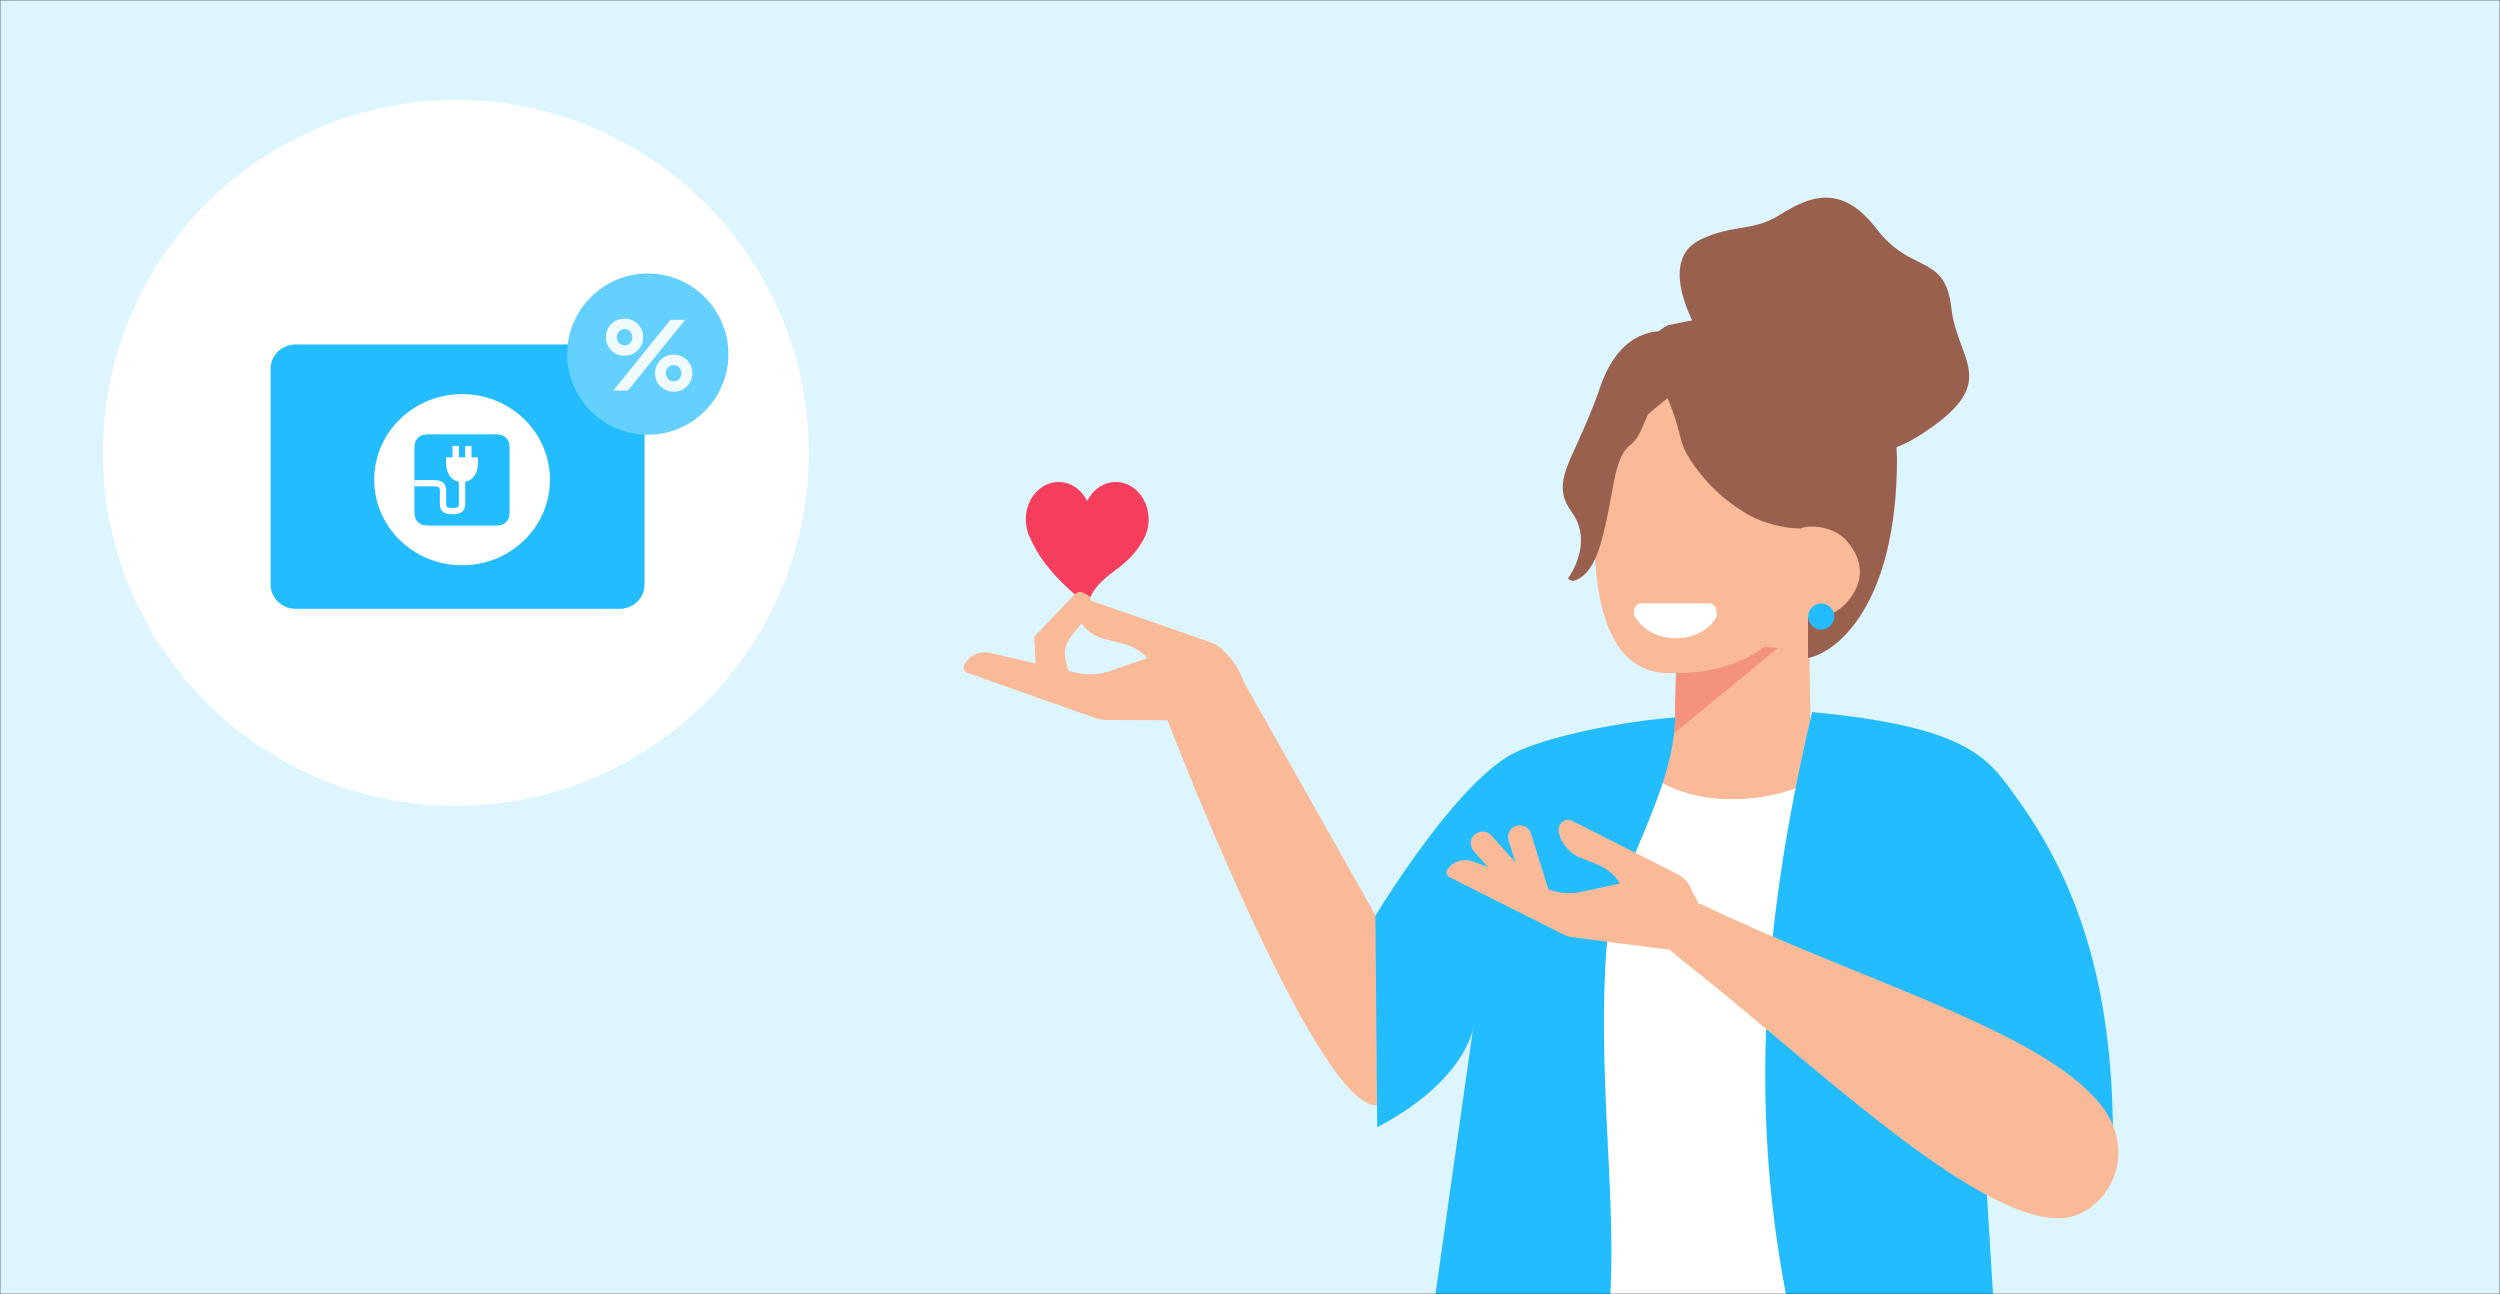 <svg width="850" height="440" viewBox="0 0 850 440" fill="none" xmlns="http://www.w3.org/2000/svg">
<rect x="0" y="0" width="850" height="440" fill="#333333" stroke="none"/>
<mask id="mask0_3_93824" style="mask-type:alpha" maskUnits="userSpaceOnUse" x="0" y="0" width="850" height="440">
<rect width="850" height="440" fill="#C4C4C4"/>
</mask>
<g mask="url(#mask0_3_93824)">
<rect width="850" height="440" fill="#DDF5FF"/>
<path d="M654.688 274.97C654.688 274.97 668.195 258.065 651.406 254.821C642.497 253.094 639.491 247.219 632.026 244.58H632.011L569.517 245.394C560.51 247.838 519.557 240.521 505.635 285.993L493.509 318.215C489.839 330.349 496.511 343.282 508.664 347.228C512.572 348.493 517.234 349.334 522.745 349.432L525.709 430.1L551.928 430.142C555.527 430.142 558.329 427.052 557.933 423.5L557.635 420.816L609.651 420.76C609.651 420.76 610.062 430.911 626.025 430.1H651.406L647.193 403.951C647.193 403.951 679.666 390.079 679.666 366.319C675.162 314.36 654.692 274.97 654.692 274.97H654.688Z" fill="#FABA97"/>
<path d="M537.215 175.93C546.143 207.987 577.288 198.299 577.288 198.299L575.838 134.739C550.343 123.124 529.087 146.74 537.215 175.93Z" fill="#99614D"/>
<path d="M570.769 196.983L570.132 215.984L569.339 251.581C569.339 251.581 573.339 256.116 591.447 256.116C606.48 256.116 615.62 249.268 615.62 249.268L614.684 191.859L570.769 196.979V196.983Z" fill="#FABA97"/>
<path d="M569.339 249.186L604.444 220.362L570.136 215.994L569.339 249.186Z" fill="#F5927E"/>
<path d="M542.15 183.578C542.179 189.093 542.519 194.867 543.428 200.382C545.813 215.434 552.115 228.446 566.651 228.848C601.003 229.853 610.798 209.976 617.271 193.718C623.743 177.431 613.239 138.28 613.239 138.28L568.78 133.828L544.365 154.078C544.365 154.078 542.008 167.837 542.15 183.578Z" fill="#FABA97"/>
<path d="M569.527 132.944C571.28 171.467 619.936 181.704 619.936 181.704L627.681 129.958L572.974 122.95L569.527 132.944Z" fill="#69615B"/>
<path d="M618.165 178.765C609.46 177.972 601.754 184.355 600.961 193.023C600.165 201.692 606.579 209.356 615.285 210.149C623.99 210.941 631.696 204.558 632.489 195.89C633.286 187.222 626.871 179.553 618.165 178.765Z" fill="#FABA97"/>
<path fill-rule="evenodd" clip-rule="evenodd" d="M564.01 216.061C565.764 216.646 567.629 216.962 569.503 217C571.378 217.039 573.25 216.799 575.019 216.287C576.785 215.775 578.445 214.99 579.891 213.942C581.334 212.896 582.582 211.575 583.484 209.994C583.876 209.307 583.734 208.136 583.484 207.115C583.175 205.853 582.153 205.122 581.069 205.122L558.053 205.122C557.077 205.122 556.135 205.709 555.791 206.817C555.519 207.695 555.351 208.726 555.722 209.426C556.581 211.043 557.791 212.415 559.205 213.519C560.622 214.625 562.259 215.477 564.01 216.061Z" fill="white"/>
<path d="M578.086 81.502C583.476 78.919 587.721 78.208 591.812 77.518C596.143 76.799 600.234 76.109 605.035 73.122C615.106 66.841 625.943 62.039 637.995 77.773C643.109 84.456 647.969 86.861 652.249 88.996C657.852 91.784 662.279 93.979 663.447 104.66C663.998 109.669 665.539 113.832 666.912 117.501C670.576 127.318 673.214 134.409 654.366 146.94C643.552 154.123 637.204 154.198 634.234 153.487C632.882 153.155 632.23 152.683 632.148 152.626C632.148 152.626 579.14 115.773 578.989 115.613C578.572 114.962 568.668 99.597 571.638 89.015C572.585 85.634 574.762 83.11 578.081 81.517L578.086 81.502Z" fill="#99614D"/>
<path d="M536.67 149.789C538.784 145.15 541.403 139.364 544.073 131.595C547.054 122.927 551.523 117.121 557.37 114.345C559.691 113.245 561.914 112.786 563.911 112.628C565.492 111.401 566.846 110.686 567.019 110.615C596.712 103.976 616.391 105.459 628.947 115.29C639.064 123.212 644.31 136.44 644.984 155.717C644.984 205.657 624.54 221.856 614.724 223.713L614.724 209.856C618.8 209.856 625.321 209.856 630.212 201.705C634.124 195.184 632.383 189.061 627.766 183.772C623.359 178.723 614.697 178.338 612.278 179.697C607.387 179.697 599.425 178.27 592.715 173.991C585.67 169.498 580.634 164.882 575.597 157.689C570.009 149.707 572.337 147.907 566.966 135.413C566.081 134.694 565.284 133.987 564.532 133.277C562.761 135.409 562.198 137.66 560.925 139.756C558.883 143.119 557.964 148.449 554.404 151.168C550.687 154.007 549.362 159.906 547.883 168.285C546.942 173.651 545.67 180.209 543.808 186.218C541.368 194.085 537.451 196.946 535.173 197.434C534.847 197.506 534.564 197.483 534.308 197.423C533.879 197.327 533.556 197.079 533.411 196.899L533.14 196.576L533.392 196.238C533.494 196.1 542.012 184.405 534.306 173.99C528.62 166.291 532.021 160.086 536.698 149.797L536.67 149.789Z" fill="#99614D"/>
<circle cx="4.434" cy="4.434" r="4.434" transform="matrix(-1 0 0 1 623.645 205.19)" fill="#22BCFF"/>
<path d="M590.046 271.713C568.525 272.091 556.079 261.808 549.126 252.051C529.196 326.608 538.739 440.25 538.739 440.25C538.739 440.25 616.666 442.418 616.422 440.553L632.233 440.25C629.346 354.208 626.169 285.303 635.648 251.445C626.488 261.025 611.647 271.339 590.042 271.717L590.046 271.713Z" fill="white"/>
<path d="M393.914 235.977C394.604 238.207 395.301 240.362 396.004 242.441L396.009 242.465C396.009 242.465 446.852 375.785 467.862 375.809C488.871 375.833 478.36 369.982 487.361 367.597L497.084 340.658L467.788 311.432L424.088 234.008L421.859 229.945L393.914 235.977Z" fill="#FABA97"/>
<path d="M500.86 349.568C500.86 349.568 498.318 367.528 468.25 383.243L467.643 311.376C467.643 311.376 492.288 270.22 512.13 257.523C523.191 250.443 553.932 244.929 569.529 243.961C569.097 271.02 547.766 298.63 546.1 323.772C542.244 381.955 555 432.952 541.548 476.436C519.852 480.258 501.17 476.364 484.042 468.383L500.86 349.568Z" fill="#22BCFF"/>
<path d="M616.125 242.115C598.426 317.225 591.144 394.515 617.218 480.342C636.554 487.692 657.611 487.608 680.136 481.136L670.389 321.86L673.826 378.022L718.424 387.63C718.424 340.336 708.988 303.567 685.909 271.61C676.302 258.309 670.389 247.223 616.125 242.115Z" fill="#22BCFF"/>
<path d="M578.23 307.327C629.496 332.152 689.419 349.033 711.487 372.496C729.532 390.543 716.491 413.458 700.873 414.173C671.79 415.482 614.919 360.243 574 328.105C530.083 293.588 578.108 307.356 578.108 307.356L578.23 307.327Z" fill="#FABA97"/>
<path d="M525.089 311.307C527.204 310.704 528.388 308.484 527.686 306.302L520.531 283.396C519.928 281.28 517.642 280.196 515.526 280.798C513.41 281.401 512.226 283.622 512.928 285.803L520.084 308.709C520.686 310.825 522.973 311.909 525.089 311.307Z" fill="#FABA97"/>
<path d="M522.785 307.639C524.468 306.178 524.559 303.663 523.097 301.98L507.058 284.066C505.596 282.383 503.081 282.292 501.398 283.753C499.716 285.215 499.625 287.73 501.086 289.412L517.126 307.327C518.587 309.009 521.102 309.1 522.785 307.639Z" fill="#FABA97"/>
<path d="M567.21 322.88L534.671 318.652C533.512 318.457 532.419 318.163 531.359 317.604L492.814 298.241C491.853 297.748 491.518 296.525 492.111 295.629C493.955 292.844 497.525 291.774 500.672 292.855L527.008 302.563C530.354 303.776 533.928 303.996 537.4 303.29L550.427 300.468C550.427 300.468 567.365 289.362 576.249 304.685C581.84 314.395 576.727 319.308 572.897 321.637C571.113 322.602 569.129 323.006 567.011 322.748L567.21 322.88Z" fill="#FABA97"/>
<path d="M575.642 305.021C576.369 311.064 571.334 316.073 565.316 315.425L564.263 315.285C560.613 314.954 557.454 312.585 556.051 309.293L550.642 300.151C548.748 296.951 545.66 294.907 542.124 293.539L537.464 291.705C532.64 289.903 528.526 283.564 530.375 280.339C531.235 278.823 533.163 278.292 534.721 279.184L570.353 297.21C573.335 298.766 575.42 301.676 575.805 304.99L575.642 305.021Z" fill="#FABA97"/>
<mask id="mask1_3_93824" style="mask-type:alpha" maskUnits="userSpaceOnUse" x="381" y="186" width="59" height="55">
<path fill-rule="evenodd" clip-rule="evenodd" d="M397.566 186.576C400.827 185.808 404.104 187.827 404.884 191.084L406.336 197.144L416.342 193.713C416.342 193.713 418.632 201.224 421.881 208.545C422.716 207.722 423.498 206.771 424.166 205.672C423.84 203.732 424.532 201.31 425.528 199.035C427.446 194.657 433.101 192.641 437.78 193.825C439.592 194.283 440.351 196.081 439.536 197.759C437.79 201.353 435.196 207.477 434.821 212.781C434.4 218.751 431.083 223.786 427.903 228.614C427.378 229.412 426.856 230.204 426.352 230.993C425.595 232.789 424.851 233.896 424.851 233.896L396.635 240.535C388.768 235.769 385.762 226.168 385.163 223.971L385.031 224.002L381.968 211.223C381.187 207.963 383.199 204.698 386.462 203.93C386.506 203.919 386.551 203.909 386.596 203.9L386.209 202.288C385.428 199.028 387.44 195.763 390.703 194.995C391.597 194.784 392.493 194.783 393.338 194.96L393.075 193.864C392.295 190.607 394.305 187.343 397.566 186.576Z" fill="#F2D9C2"/>
</mask>
<g mask="url(#mask1_3_93824)">
</g>
<path d="M418.224 225.929C419.713 232.371 414.902 238.523 408.353 238.729L407.219 238.795C403.252 238.869 399.523 236.897 397.612 233.494L390.564 224.343C388.087 221.127 384.422 219.341 380.449 218.486L375.276 217.201C369.788 215.916 364.584 209.672 366.135 205.948C366.88 204.148 368.828 203.398 370.659 204.137L411.626 218.388C415.098 219.617 417.635 222.398 418.539 225.928L418.224 225.929Z" fill="#FABA97"/>
<path d="M411.602 244.926L376.327 244.799C375.079 244.805 373.829 244.501 372.579 244.196L328.874 228.755C327.873 228.262 327.306 227.208 327.864 226.086C329.473 222.845 333.087 221.209 336.587 222L366.083 228.748C369.708 229.6 373.703 229.392 377.257 228.193L390.785 223.521C390.785 223.521 407.457 209.383 418.946 224.494C426.228 233.97 421.509 240.025 417.713 242.967C415.97 244.282 413.787 244.915 411.602 244.926Z" fill="#FABA97"/>
<path fill-rule="evenodd" clip-rule="evenodd" d="M350.257 182.934C349.313 181.067 348.772 178.902 348.772 176.592C348.772 169.571 353.767 163.878 359.929 163.878C364.099 163.878 367.735 166.486 369.649 170.348C371.564 166.486 375.2 163.878 379.37 163.878C385.531 163.878 390.526 169.571 390.526 176.592C390.526 179.234 389.82 181.687 388.61 183.72C385.731 188.939 382.124 191.682 378.773 194.23C374.938 197.146 371.439 199.807 369.75 205.632C356.29 195.137 352.363 187.545 350.257 182.934Z" fill="#F43E5C"/>
<path d="M367.596 212.001L364.045 216.557C362.369 218.707 361.713 221.508 362.259 224.182C363.031 227.964 365.482 233.96 362.259 235.998L352.567 235.998L351.66 216.449L365.304 202.193C366.73 200.58 368.465 201.311 370.219 202.63C371.925 204.06 368.853 210.444 367.596 212.001Z" fill="#FABA97"/>
<circle cx="155" cy="154" r="120" fill="white"/>
<path d="M92 125.424C92 120.835 95.804 117.115 100.496 117.115H210.658C215.35 117.115 219.153 120.835 219.153 125.424V198.691C219.153 203.28 215.35 207 210.658 207H100.496C95.804 207 92 203.28 92 198.691V125.424Z" fill="#22BCFF"/>
<ellipse cx="157.11" cy="163.097" rx="29.874" ry="29.103" fill="white"/>
<path d="M140.9 154.203C140.9 151.921 140.9 150.782 141.349 149.909C141.741 149.139 142.372 148.51 143.153 148.113C144.034 147.667 145.192 147.667 147.502 147.667H166.677C168.988 147.667 170.141 147.667 171.023 148.113C171.805 148.508 172.437 149.137 172.827 149.909C173.279 150.782 173.279 151.921 173.279 154.203V172.167C173.279 174.449 173.279 175.588 172.827 176.461C172.437 177.232 171.805 177.862 171.023 178.257C170.141 178.699 168.988 178.699 166.677 178.699H147.502C145.192 178.699 144.034 178.699 143.153 178.257C142.372 177.86 141.741 177.231 141.349 176.461C140.9 175.588 140.9 174.449 140.9 172.167V154.203Z" fill="#22BCFF"/>
<path d="M160.317 155.486V151.616H158.164V155.486H156.008V151.616H153.855V155.486H151.691V157.451C151.691 160.182 152.896 163.221 156.015 163.789V170.925C156.015 171.604 156.015 172.11 155.802 172.319C155.648 172.473 155.185 172.732 153.84 172.732C152.789 172.732 152.117 172.563 151.886 172.254C151.654 171.945 151.691 171.485 151.691 170.925V167.073C151.691 165.215 151.357 163.229 147.381 163.229H140.904V165.356H147.348C149.553 165.356 149.553 165.758 149.553 167.077V170.925C149.553 171.711 149.553 172.721 150.174 173.544C150.85 174.439 152.011 174.855 153.848 174.855C155.501 174.855 156.599 174.532 157.305 173.835C158.15 172.998 158.179 171.794 158.175 170.925V163.789C161.291 163.221 162.5 160.196 162.5 157.451V155.486H160.317Z" fill="white"/>
<circle cx="220.25" cy="120.404" r="27.404" fill="#63D0FF"/>
<path d="M212.364 120.941C211.158 120.941 210.071 120.661 209.102 120.101C208.154 119.52 207.401 118.755 206.841 117.808C206.281 116.861 206.001 115.805 206.001 114.643C206.001 113.48 206.281 112.425 206.841 111.477C207.401 110.508 208.154 109.744 209.102 109.184C210.071 108.624 211.158 108.344 212.364 108.344C213.57 108.344 214.647 108.624 215.594 109.184C216.541 109.744 217.295 110.508 217.855 111.477C218.415 112.425 218.695 113.48 218.695 114.643C218.695 115.805 218.415 116.861 217.855 117.808C217.295 118.755 216.541 119.52 215.594 120.101C214.647 120.661 213.57 120.941 212.364 120.941ZM208.52 132.795L227.965 108.732H232.939L213.494 132.795H208.52ZM212.364 117.388C213.225 117.388 213.871 117.108 214.302 116.548C214.754 115.967 214.98 115.332 214.98 114.643C214.98 113.954 214.754 113.329 214.302 112.769C213.871 112.188 213.225 111.897 212.364 111.897C211.503 111.897 210.846 112.188 210.394 112.769C209.942 113.329 209.715 113.954 209.715 114.643C209.715 115.332 209.942 115.967 210.394 116.548C210.846 117.108 211.503 117.388 212.364 117.388ZM229.063 133.183C227.857 133.183 226.77 132.903 225.801 132.343C224.853 131.761 224.1 130.997 223.54 130.05C222.98 129.102 222.7 128.047 222.7 126.884C222.7 125.721 222.98 124.666 223.54 123.719C224.1 122.75 224.853 121.985 225.801 121.426C226.77 120.866 227.857 120.586 229.063 120.586C230.269 120.586 231.345 120.866 232.293 121.426C233.24 121.985 233.994 122.75 234.554 123.719C235.114 124.666 235.394 125.721 235.394 126.884C235.394 128.047 235.114 129.102 234.554 130.05C233.994 130.997 233.24 131.761 232.293 132.343C231.345 132.903 230.269 133.183 229.063 133.183ZM229.063 129.63C229.924 129.63 230.57 129.35 231.001 128.79C231.453 128.209 231.679 127.573 231.679 126.884C231.679 126.195 231.453 125.571 231.001 125.011C230.57 124.429 229.924 124.139 229.063 124.139C228.202 124.139 227.545 124.429 227.093 125.011C226.64 125.571 226.414 126.195 226.414 126.884C226.414 127.573 226.64 128.209 227.093 128.79C227.545 129.35 228.202 129.63 229.063 129.63Z" fill="#F0FBFF"/>
</g>
</svg>
